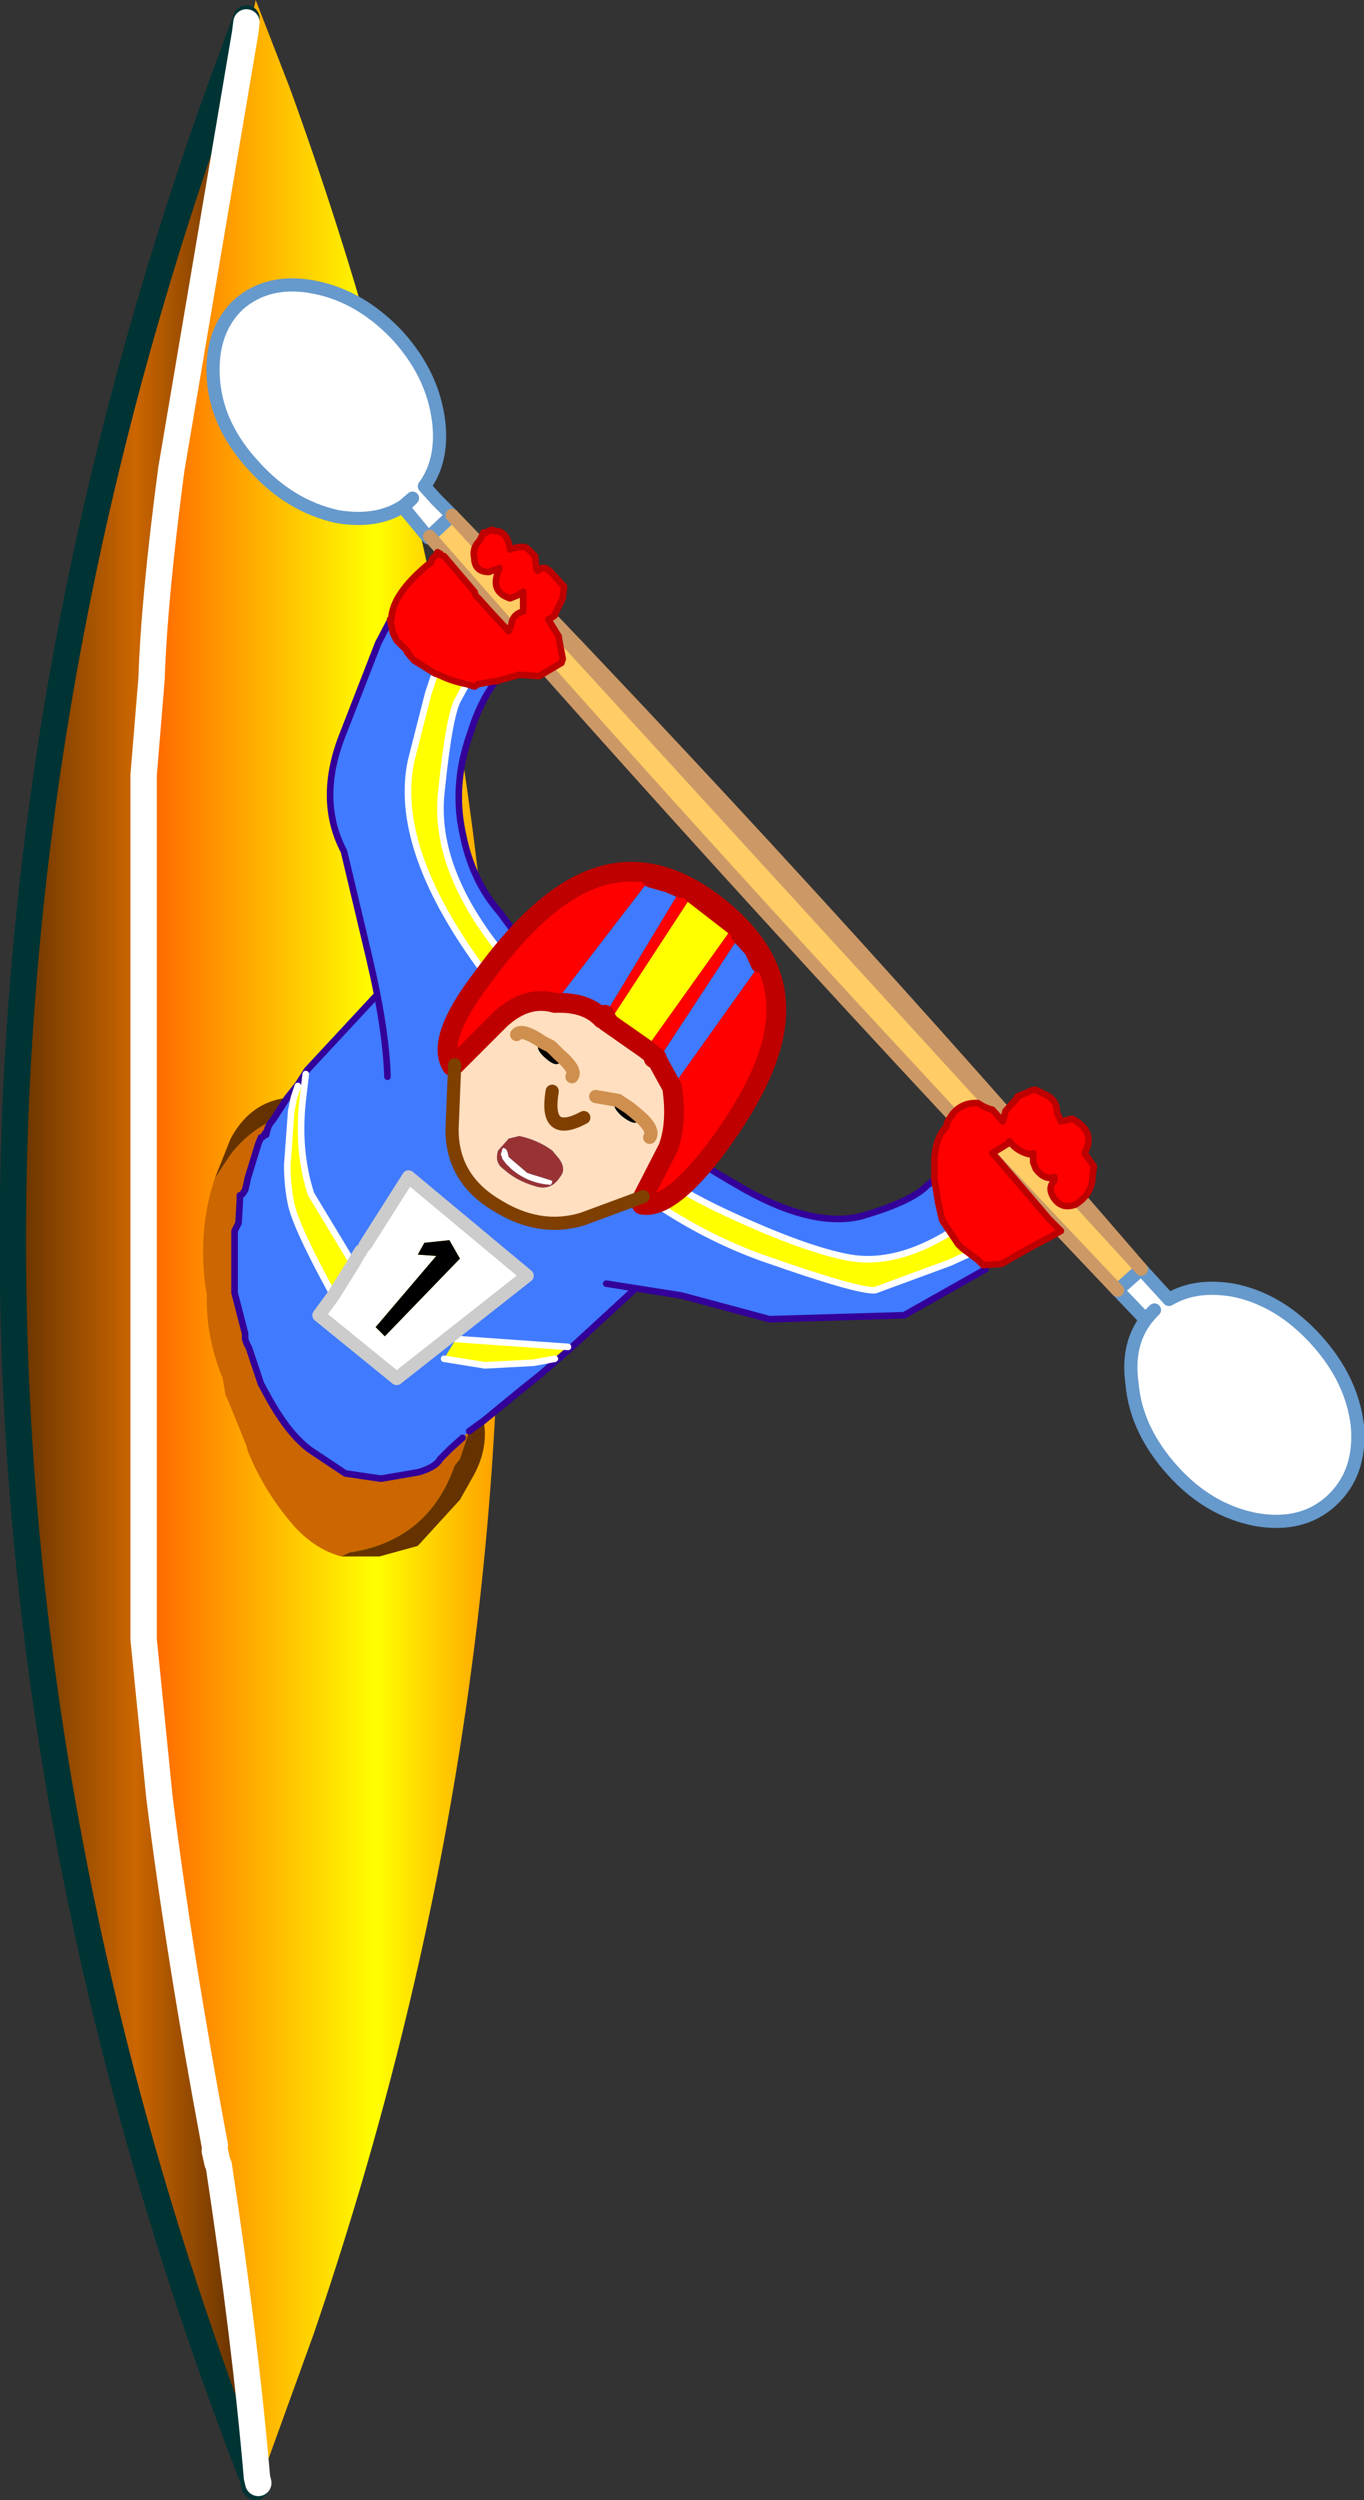<?xml version="1.0" encoding="UTF-8" standalone="no"?>
<svg xmlns:xlink="http://www.w3.org/1999/xlink" height="94.85px" width="51.75px" xmlns="http://www.w3.org/2000/svg">
  <rect width="100%" height="100%" fill="#333333" stroke="none"/>
  <g transform="matrix(1.0, 0.0, 0.0, 1.0, 9.65, 58.75)">
    <path d="M-0.35 -57.5 L-0.3 -57.9 0.0 -58.5 0.05 -58.75 1.35 -55.4 Q16.8 -12.8 2.25 29.8 L0.15 35.6 0.1 35.5 0.15 35.45 0.1 35.25 Q-0.35 30.0 -1.35 23.4 L-1.4 23.3 -1.5 22.85 -1.5 22.65 Q-2.85 15.45 -3.6 9.45 L-4.2 3.45 -3.6 9.45 Q-2.85 15.45 -1.5 22.65 L-1.45 23.3 Q-2.95 15.8 -3.65 9.6 L-4.2 3.45 -4.2 -29.35 -3.9 -33.0 Q-3.8 -36.05 -3.15 -40.95 L-0.35 -57.5" fill="url(#gradient0)" fill-rule="evenodd" stroke="none"/>
    <path d="M0.15 35.45 L0.1 35.5 0.15 35.45" fill="#ff6600" fill-rule="evenodd" stroke="none"/>
    <path d="M-1.5 22.65 L-1.5 22.85 -1.4 23.3 -1.35 23.4 -1.45 23.4 -1.45 23.3 -1.5 22.65 M0.1 35.25 L0.15 35.45 0.1 35.5 0.1 35.55 0.05 35.6 0.0 35.55 -0.05 35.3 0.1 35.25" fill="#cc6600" fill-rule="evenodd" stroke="none"/>
    <path d="M-0.35 -57.5 L-3.15 -40.95 Q-3.8 -36.05 -3.9 -33.0 L-4.2 -29.35 -4.2 3.45 -3.65 9.6 Q-2.95 15.8 -1.45 23.3 L-1.45 23.4 -1.35 23.4 Q-0.35 30.0 0.1 35.25 L-0.05 35.3 Q-18.15 -11.35 -0.3 -58.05 L-0.3 -57.9 -0.35 -57.5" fill="url(#gradient1)" fill-rule="evenodd" stroke="none"/>
    <path d="M0.15 35.45 L0.1 35.5 0.15 35.45 M-0.05 35.3 L0.0 35.55 0.05 35.6 0.1 35.55 0.1 35.5 M-0.3 -58.05 Q-18.15 -11.35 -0.05 35.3" fill="none" stroke="#003333" stroke-linecap="round" stroke-linejoin="round" stroke-width="1.0"/>
    <path d="M-0.35 -57.5 L-3.15 -40.95 Q-3.8 -36.05 -3.9 -33.0 L-4.2 -29.35 -4.2 3.45 -3.6 9.45 Q-2.85 15.45 -1.5 22.65 M-1.5 22.85 L-1.4 23.3 -1.35 23.4 Q-0.35 30.0 0.1 35.25 L0.15 35.45 M-0.3 -57.9 L-0.35 -57.5" fill="none" stroke="#ffffff" stroke-linecap="round" stroke-linejoin="round" stroke-width="1.0"/>
    <path d="M1.65 -17.55 L1.5 -17.1 1.4 -16.6 1.25 -14.55 Q1.25 -13.75 1.4 -13.05 1.6 -12.15 3.0 -9.6 L2.45 -8.85 5.4 -6.45 10.35 -10.35 5.85 -14.1 4.2 -11.5 4.2 -11.4 4.05 -11.3 4.0 -11.3 3.95 -11.15 3.75 -10.8 2.15 -13.45 Q1.6 -15.15 1.85 -17.15 L1.95 -18.0 1.65 -17.55 M1.25 -17.1 L1.65 -17.6 2.0 -18.15 4.6 -20.95 15.15 -10.5 12.0 -7.6 10.85 -6.6 10.1 -6.0 8.7 -4.85 8.15 -4.45 7.9 -4.2 7.45 -3.8 7.05 -3.4 Q6.9 -3.1 6.25 -2.9 L4.8 -2.65 3.45 -2.85 2.1 -3.75 Q1.3 -4.35 0.55 -5.7 L0.25 -6.25 -0.2 -7.6 -0.3 -7.8 -0.35 -7.95 -0.35 -8.15 -0.75 -9.7 -0.75 -9.95 -0.75 -11.85 -0.75 -12.05 -0.6 -12.35 -0.55 -13.2 -0.55 -13.4 -0.45 -13.45 -0.35 -13.6 -0.3 -13.8 -0.25 -14.05 0.15 -15.35 0.25 -15.6 0.3 -15.6 0.4 -15.7 0.4 -15.75 0.45 -15.7 Q0.5 -16.05 0.7 -16.25 L1.25 -17.1 M11.9 -7.65 L7.65 -7.95 7.2 -7.2 8.75 -6.95 10.6 -7.05 11.4 -7.2 11.9 -7.65" fill="#407aff" fill-rule="evenodd" stroke="none"/>
    <path d="M3.0 -9.6 Q1.6 -12.15 1.4 -13.05 1.25 -13.75 1.25 -14.55 L1.4 -16.6 1.5 -17.1 1.65 -17.55 1.95 -18.0 1.85 -17.15 Q1.6 -15.15 2.15 -13.45 L3.75 -10.8 3.0 -9.6 M7.65 -7.95 L11.9 -7.65 11.4 -7.2 10.6 -7.05 8.75 -6.95 7.2 -7.2 7.65 -7.95" fill="#ffff00" fill-rule="evenodd" stroke="none"/>
    <path d="M3.75 -10.8 L3.95 -11.15 4.05 -11.3 4.2 -11.4 4.2 -11.5 5.85 -14.1 10.35 -10.35 5.4 -6.45 2.45 -8.85 3.0 -9.6 3.75 -10.8 M7.4 -11.7 L6.45 -11.6 6.2 -11.15 6.9 -11.1 4.6 -8.4 4.95 -8.05 7.8 -11.0 7.4 -11.7" fill="#ffffff" fill-rule="evenodd" stroke="none"/>
    <path d="M7.4 -11.7 L7.8 -11.0 4.95 -8.05 4.6 -8.4 6.9 -11.1 6.2 -11.15 6.45 -11.6 7.4 -11.7" fill="#000000" fill-rule="evenodd" stroke="none"/>
    <path d="M0.7 -16.25 Q0.5 -16.05 0.45 -15.7 L0.4 -15.75 0.4 -15.7 0.3 -15.6 0.25 -15.6 0.15 -15.35 -0.25 -14.05 -0.3 -13.8 -0.35 -13.6 -0.45 -13.45 -0.55 -13.4 -0.55 -13.2 -0.6 -12.35 -0.75 -12.05 -0.75 -11.85 -0.75 -9.95 -0.75 -9.7 -0.35 -8.15 -0.35 -7.95 -0.3 -7.8 -0.2 -7.6 0.25 -6.25 0.55 -5.7 Q1.3 -4.35 2.1 -3.75 L3.45 -2.85 4.8 -2.65 6.25 -2.9 Q6.9 -3.1 7.05 -3.4 L7.45 -3.8 7.9 -4.2 8.15 -4.45 7.8 -3.4 7.6 -3.15 Q6.6 -0.3 3.6 0.15 L3.3 0.3 Q2.35 0.05 1.55 -0.8 0.4 -2.1 -0.25 -3.7 L-0.3 -3.9 -0.95 -5.5 -1.1 -5.85 -1.2 -6.45 Q-1.85 -8.05 -1.8 -9.6 L-1.85 -9.9 Q-2.15 -12.1 -1.5 -14.05 L-0.9 -14.95 Q-0.25 -15.8 0.7 -16.25" fill="#cc6600" fill-rule="evenodd" stroke="none"/>
    <path d="M1.25 -17.1 L0.7 -16.25 Q-0.25 -15.8 -0.9 -14.95 L-1.5 -14.05 -1.0 -15.3 -0.9 -15.55 Q-0.15 -16.95 1.25 -17.1 M8.15 -4.45 L8.7 -4.85 Q8.9 -3.75 8.25 -2.65 L7.8 -1.85 6.2 -0.1 4.75 0.3 3.3 0.3 3.6 0.15 Q6.6 -0.3 7.6 -3.15 L7.8 -3.4 8.15 -4.45" fill="#663300" fill-rule="evenodd" stroke="none"/>
    <path d="M8.7 -4.85 L10.1 -6.0 10.85 -6.6 12.0 -7.6 15.15 -10.5 4.6 -20.95 2.0 -18.15 1.65 -17.6 1.25 -17.1 0.7 -16.25 Q0.5 -16.05 0.45 -15.7 L0.4 -15.75 0.4 -15.7 0.3 -15.6 0.25 -15.6 0.15 -15.35 -0.25 -14.05 -0.3 -13.8 -0.35 -13.6 -0.45 -13.45 -0.55 -13.4 -0.55 -13.2 -0.6 -12.35 -0.75 -12.05 -0.75 -11.85 -0.75 -9.95 -0.75 -9.7 -0.35 -8.15 -0.35 -7.95 -0.3 -7.8 -0.2 -7.6 0.25 -6.25 0.55 -5.7 Q1.3 -4.35 2.1 -3.75 L3.45 -2.85 4.8 -2.65 6.25 -2.9 Q6.9 -3.1 7.05 -3.4 L7.45 -3.8 7.9 -4.2 M8.15 -4.45 L8.7 -4.85" fill="none" stroke="#330099" stroke-linecap="round" stroke-linejoin="round" stroke-width="0.25"/>
    <path d="M3.0 -9.6 Q1.6 -12.15 1.4 -13.05 1.25 -13.75 1.25 -14.55 L1.4 -16.6 1.5 -17.1 1.65 -17.55 M1.95 -18.0 L1.85 -17.15 Q1.6 -15.15 2.15 -13.45 L3.75 -10.8 M4.2 -11.4 L4.2 -11.5 M7.65 -7.95 L11.9 -7.65 M11.4 -7.2 L10.6 -7.05 8.75 -6.95 7.2 -7.2" fill="none" stroke="#ffffff" stroke-linecap="round" stroke-linejoin="round" stroke-width="0.25"/>
    <path d="M3.75 -10.8 L3.95 -11.15 4.05 -11.3 M4.2 -11.5 L5.85 -14.1 10.35 -10.35 5.4 -6.45 2.45 -8.85 3.0 -9.6 3.75 -10.8" fill="none" stroke="#cccccc" stroke-linecap="round" stroke-linejoin="round" stroke-width="0.5"/>
    <path d="M33.65 -10.6 L34.7 -9.45 Q35.7 -10.05 37.15 -9.8 38.9 -9.45 40.3 -7.9 41.65 -6.4 41.85 -4.65 42.0 -2.85 40.85 -1.8 39.75 -0.8 38.0 -1.1 36.2 -1.45 34.85 -2.95 33.45 -4.5 33.3 -6.25 33.05 -8.0 34.15 -9.05 L33.8 -8.7 32.75 -9.8 33.65 -10.6 M6.65 -38.4 L6.6 -38.35 5.65 -39.5 5.7 -39.55 6.0 -39.85 5.65 -39.55 Q4.65 -38.9 3.15 -39.15 1.35 -39.55 0.0 -41.05 -1.4 -42.55 -1.55 -44.3 -1.7 -46.15 -0.6 -47.2 0.55 -48.2 2.3 -47.85 4.05 -47.5 5.45 -46.0 6.8 -44.5 7.0 -42.7 7.15 -41.25 6.45 -40.3 L6.9 -39.8 7.5 -39.2 6.65 -38.4" fill="#ffffff" fill-rule="evenodd" stroke="none"/>
    <path d="M32.75 -9.8 Q19.25 -24.0 6.65 -38.4 L7.5 -39.2 Q21.3 -24.95 33.65 -10.6 L32.75 -9.8 M5.7 -39.55 L5.65 -39.55 6.0 -39.85 5.7 -39.55 M6.45 -40.3 L6.9 -39.8 6.45 -40.3" fill="#ffcc66" fill-rule="evenodd" stroke="none"/>
    <path d="M33.65 -10.6 L34.7 -9.45 Q35.7 -10.05 37.15 -9.8 38.9 -9.45 40.3 -7.9 41.65 -6.4 41.85 -4.65 42.0 -2.85 40.85 -1.8 39.75 -0.8 38.0 -1.1 36.2 -1.45 34.85 -2.95 33.45 -4.5 33.3 -6.25 33.05 -8.0 34.15 -9.05 L33.8 -8.7 32.75 -9.8 33.65 -10.6 M6.65 -38.4 L6.6 -38.35 5.65 -39.5 5.7 -39.55 6.0 -39.85 5.65 -39.55 Q4.65 -38.9 3.15 -39.15 1.35 -39.55 0.0 -41.05 -1.4 -42.55 -1.55 -44.3 -1.7 -46.15 -0.6 -47.2 0.55 -48.2 2.3 -47.85 4.05 -47.5 5.45 -46.0 6.8 -44.5 7.0 -42.7 7.15 -41.25 6.45 -40.3 L6.9 -39.8 7.5 -39.2 6.65 -38.4" fill="none" stroke="#6699cc" stroke-linecap="round" stroke-linejoin="round" stroke-width="0.5"/>
    <path d="M32.75 -9.8 Q19.25 -24.0 6.65 -38.4 M7.5 -39.2 Q21.3 -24.95 33.65 -10.6 Z" fill="none" stroke="#cc9966" stroke-linecap="round" stroke-linejoin="round" stroke-width="0.5"/>
    <path d="M9.15 -32.9 Q8.55 -32.1 8.2 -30.95 7.5 -29.0 7.9 -27.15 8.25 -25.35 9.3 -24.15 L11.9 -20.65 13.45 -17.95 Q13.55 -17.5 14.55 -16.45 15.45 -15.45 18.3 -13.8 21.1 -12.15 23.0 -12.6 24.9 -13.15 25.5 -13.75 L25.8 -14.0 25.95 -13.1 26.1 -12.45 26.4 -12.0 Q24.3 -10.7 22.5 -11.05 20.7 -11.4 17.55 -12.9 14.4 -14.45 13.5 -15.8 L12.6 -15.15 Q15.8 -12.25 19.35 -11.0 22.9 -9.75 23.55 -9.8 L26.4 -10.85 27.05 -11.15 27.75 -10.6 24.65 -8.85 19.55 -8.7 16.2 -9.6 13.35 -10.05 Q10.7 -10.5 9.2 -11.85 L6.35 -14.6 Q5.55 -15.45 5.05 -17.9 5.0 -19.7 4.35 -22.45 L3.4 -26.45 Q2.4 -28.35 3.3 -30.75 L4.7 -34.35 5.2 -35.3 5.15 -35.25 5.25 -34.75 5.4 -34.45 5.8 -34.05 5.8 -34.0 6.05 -33.7 6.85 -33.2 6.8 -33.15 6.8 -33.05 6.6 -32.45 5.95 -29.9 Q5.25 -26.65 8.55 -22.1 L9.45 -22.5 Q6.75 -25.8 7.1 -28.75 7.4 -31.7 7.75 -32.25 L8.05 -32.8 8.35 -32.7 8.5 -32.8 9.1 -32.9 9.15 -32.9" fill="#407aff" fill-rule="evenodd" stroke="none"/>
    <path d="M26.85 -11.4 L27.05 -11.15 26.4 -10.85 23.55 -9.8 Q22.9 -9.75 19.35 -11.0 15.8 -12.25 12.6 -15.15 L13.5 -15.8 Q14.4 -14.45 17.55 -12.9 20.7 -11.4 22.5 -11.05 24.3 -10.7 26.4 -12.0 L26.7 -11.55 26.85 -11.4 M6.85 -33.2 L7.0 -33.15 Q7.5 -32.9 8.05 -32.8 L7.75 -32.25 Q7.4 -31.7 7.1 -28.75 6.75 -25.8 9.45 -22.5 L8.55 -22.1 Q5.25 -26.65 5.95 -29.9 L6.6 -32.45 6.8 -33.05 6.8 -33.15 6.85 -33.2" fill="#ffff00" fill-rule="evenodd" stroke="none"/>
    <path d="M5.2 -35.3 Q5.25 -36.2 6.55 -37.3 L6.7 -37.4 6.75 -37.55 6.9 -37.7 6.95 -37.8 7.0 -37.75 7.05 -37.75 7.05 -37.7 7.2 -37.65 8.35 -36.3 8.4 -36.15 8.55 -36.0 9.0 -35.5 9.65 -34.8 9.75 -35.05 Q9.8 -35.45 10.2 -35.55 L10.2 -35.6 10.2 -35.8 10.2 -36.3 9.95 -36.15 9.7 -36.05 Q8.95 -36.3 9.25 -37.05 L9.3 -37.2 8.9 -37.05 Q8.4 -37.05 8.35 -37.5 L8.35 -37.55 Q8.25 -37.95 8.55 -38.25 L8.6 -38.35 8.7 -38.55 8.8 -38.55 9.0 -38.65 9.15 -38.6 Q9.6 -38.6 9.7 -37.9 10.25 -38.1 10.4 -37.9 L10.65 -37.65 10.7 -37.15 10.75 -37.1 10.9 -37.2 11.05 -37.2 11.1 -37.15 11.2 -37.1 11.75 -36.5 11.7 -36.05 11.55 -35.75 11.45 -35.55 11.4 -35.4 11.25 -35.3 11.15 -35.25 11.55 -34.6 11.55 -34.55 11.7 -33.75 11.65 -33.6 10.8 -33.1 10.05 -33.15 9.15 -32.9 9.1 -32.9 8.5 -32.8 8.35 -32.7 8.05 -32.8 Q7.5 -32.9 7.0 -33.15 L6.85 -33.2 6.05 -33.7 5.8 -34.0 5.8 -34.05 5.4 -34.45 5.25 -34.75 5.15 -35.25 5.2 -35.3 M25.8 -14.0 L25.8 -14.75 Q25.85 -15.6 26.25 -16.0 L26.3 -16.2 26.5 -16.5 Q26.85 -16.9 27.35 -16.9 L27.45 -16.9 Q27.75 -16.7 28.0 -16.65 L28.4 -16.2 28.5 -16.6 28.95 -17.1 28.95 -17.15 29.55 -17.4 29.65 -17.4 29.95 -17.25 Q30.45 -17.05 30.45 -16.55 L30.6 -16.2 31.0 -16.3 31.05 -16.3 31.2 -16.2 Q31.9 -15.75 31.5 -15.0 L31.85 -14.5 31.8 -14.15 Q31.8 -13.45 31.15 -13.05 30.6 -12.85 30.3 -13.35 30.1 -13.7 30.35 -13.95 L30.35 -14.1 Q30.0 -13.95 29.65 -14.4 L29.55 -14.65 29.55 -15.0 29.45 -14.95 Q28.95 -15.05 28.65 -15.45 L28.65 -15.4 28.0 -15.0 28.05 -14.95 29.3 -13.5 30.15 -12.5 30.6 -12.05 30.25 -11.85 29.4 -11.4 28.35 -10.8 27.65 -10.75 27.45 -10.95 26.85 -11.4 26.7 -11.55 26.4 -12.0 26.1 -12.45 25.95 -13.1 25.8 -14.0" fill="#ff0000" fill-rule="evenodd" stroke="none"/>
    <path d="M9.15 -32.9 Q8.55 -32.1 8.2 -30.95 7.5 -29.0 7.9 -27.15 8.25 -25.35 9.3 -24.15 L11.9 -20.65 13.45 -17.95 Q13.55 -17.5 14.55 -16.45 15.45 -15.45 18.3 -13.8 21.1 -12.15 23.0 -12.6 24.9 -13.15 25.5 -13.75 L25.8 -14.0 M27.75 -10.6 L24.65 -8.85 19.55 -8.7 16.2 -9.6 13.35 -10.05 M5.05 -17.9 Q5.0 -19.7 4.35 -22.45 L3.4 -26.45 Q2.4 -28.35 3.3 -30.75 L4.7 -34.35 5.2 -35.3" fill="none" stroke="#330099" stroke-linecap="round" stroke-linejoin="round" stroke-width="0.25"/>
    <path d="M6.8 -33.05 L6.6 -32.45 5.95 -29.9 Q5.25 -26.65 8.55 -22.1 L9.45 -22.5 Q6.75 -25.8 7.1 -28.75 7.4 -31.7 7.75 -32.25 L8.05 -32.8 M26.4 -12.0 Q24.3 -10.7 22.5 -11.05 20.7 -11.4 17.55 -12.9 14.4 -14.45 13.5 -15.8 L12.6 -15.15 Q15.8 -12.25 19.35 -11.0 22.9 -9.75 23.55 -9.8 L26.4 -10.85 27.05 -11.15" fill="none" stroke="#ffffff" stroke-linecap="round" stroke-linejoin="round" stroke-width="0.25"/>
    <path d="M5.2 -35.3 Q5.25 -36.2 6.55 -37.3 L6.7 -37.4 6.75 -37.55 6.9 -37.7 6.95 -37.8 7.0 -37.75 7.05 -37.75 7.05 -37.7 7.2 -37.65 8.35 -36.3 8.4 -36.15 8.55 -36.0 9.0 -35.5 9.65 -34.8 9.75 -35.05 Q9.8 -35.45 10.2 -35.55 L10.2 -35.6 10.2 -35.8 10.2 -36.3 9.95 -36.15 9.7 -36.05 Q8.95 -36.3 9.25 -37.05 L9.3 -37.2 8.9 -37.05 Q8.4 -37.05 8.35 -37.5 L8.35 -37.55 Q8.25 -37.95 8.55 -38.25 L8.6 -38.35 8.7 -38.55 8.8 -38.55 9.0 -38.65 9.15 -38.6 Q9.6 -38.6 9.7 -37.9 10.25 -38.1 10.4 -37.9 L10.65 -37.65 10.7 -37.15 10.75 -37.1 10.9 -37.2 11.05 -37.2 11.1 -37.15 11.2 -37.1 11.75 -36.5 11.7 -36.05 11.55 -35.75 11.45 -35.55 11.4 -35.4 11.25 -35.3 11.15 -35.25 11.55 -34.6 11.55 -34.55 11.7 -33.75 11.65 -33.6 10.8 -33.1 10.05 -33.15 9.15 -32.9 9.1 -32.9 8.5 -32.8 8.35 -32.7 8.05 -32.8 Q7.5 -32.9 7.0 -33.15 L6.85 -33.2 6.05 -33.7 5.8 -34.0 5.8 -34.05 5.4 -34.45 5.25 -34.75 5.15 -35.25 5.2 -35.3 M25.8 -14.0 L25.8 -14.75 Q25.85 -15.6 26.25 -16.0 L26.3 -16.2 26.5 -16.5 Q26.85 -16.9 27.35 -16.9 L27.45 -16.9 Q27.75 -16.7 28.0 -16.65 L28.4 -16.2 28.5 -16.6 28.95 -17.1 28.95 -17.15 29.55 -17.4 29.65 -17.4 29.95 -17.25 Q30.45 -17.05 30.45 -16.55 L30.6 -16.2 31.0 -16.3 31.05 -16.3 31.2 -16.2 Q31.9 -15.75 31.5 -15.0 L31.85 -14.5 31.8 -14.15 Q31.8 -13.45 31.15 -13.05 30.6 -12.85 30.3 -13.35 30.1 -13.7 30.35 -13.95 L30.35 -14.1 Q30.0 -13.95 29.65 -14.4 L29.55 -14.65 29.55 -15.0 29.45 -14.95 Q28.95 -15.05 28.65 -15.45 L28.65 -15.4 28.0 -15.0 28.05 -14.95 29.3 -13.5 30.15 -12.5 30.6 -12.05 30.25 -11.85 29.4 -11.4 28.35 -10.8 27.65 -10.75 27.45 -10.95 26.85 -11.4 26.7 -11.55 26.4 -12.0 26.1 -12.45 25.95 -13.1 25.8 -14.0" fill="none" stroke="#bf0000" stroke-linecap="round" stroke-linejoin="round" stroke-width="0.25"/>
    <path d="M13.35 -20.1 L13.35 -20.0 14.85 -18.95 15.1 -18.75 15.15 -18.6 Q15.25 -18.75 15.3 -18.5 L15.85 -17.5 Q16.05 -16.15 15.7 -15.2 L14.75 -13.35 12.45 -12.5 Q10.8 -12.0 9.15 -13.05 7.5 -14.05 7.5 -15.9 L7.6 -18.35 9.35 -20.1 Q10.35 -21.0 11.4 -20.7 12.6 -20.75 13.2 -20.1 L13.2 -20.25 13.3 -20.25 13.35 -20.1 M11.55 -18.75 L11.25 -19.05 10.95 -19.2 Q10.15 -19.75 9.95 -19.5 10.15 -19.75 10.95 -19.2 L10.8 -19.15 Q10.65 -18.95 11.05 -18.6 11.45 -18.25 11.6 -18.45 L11.55 -18.75 Q12.25 -18.15 12.05 -17.9 12.25 -18.15 11.55 -18.75 M9.25 -15.1 Q9.1 -14.65 9.45 -14.4 9.95 -13.95 10.65 -13.75 11.25 -13.55 11.6 -14.1 11.85 -14.4 11.55 -14.8 L11.3 -15.1 Q10.75 -15.5 10.05 -15.65 L9.65 -15.55 9.25 -15.1 M14.55 -16.45 L14.25 -16.7 13.8 -17.0 13.7 -16.95 Q13.55 -16.75 13.95 -16.4 14.4 -16.05 14.55 -16.2 L14.55 -16.45 Q15.2 -15.9 15.0 -15.6 15.2 -15.9 14.55 -16.45 M12.95 -17.15 L13.8 -17.0 12.95 -17.15 M12.5 -16.35 Q11.0 -15.55 11.3 -17.35 11.0 -15.55 12.5 -16.35" fill="#ffdfbf" fill-rule="evenodd" stroke="none"/>
    <path d="M10.95 -19.2 L11.25 -19.05 11.55 -18.75 11.6 -18.45 Q11.45 -18.25 11.05 -18.6 10.65 -18.95 10.8 -19.15 L10.95 -19.2 M13.8 -17.0 L14.25 -16.7 14.55 -16.45 14.55 -16.2 Q14.4 -16.05 13.95 -16.4 13.55 -16.75 13.7 -16.95 L13.8 -17.0" fill="#000000" fill-rule="evenodd" stroke="none"/>
    <path d="M18.2 -23.65 L16.65 -24.85 13.45 -19.95 13.35 -20.1 13.3 -20.25 16.2 -25.05 15.75 -25.25 15.05 -25.45 11.4 -20.7 Q10.35 -21.0 9.35 -20.1 L7.6 -18.35 7.5 -18.3 Q6.85 -19.3 8.65 -21.65 10.75 -24.55 12.7 -25.35 15.0 -26.3 17.4 -24.5 19.85 -22.65 19.8 -20.4 19.8 -18.25 17.5 -15.15 15.75 -12.85 14.7 -13.05 L14.75 -13.35 15.7 -15.2 Q16.05 -16.15 15.85 -17.5 L19.2 -22.2 18.95 -22.75 18.45 -23.3 15.3 -18.5 Q15.25 -18.75 15.15 -18.6 L15.1 -18.75 14.85 -18.95 18.2 -23.65" fill="#ff0000" fill-rule="evenodd" stroke="none"/>
    <path d="M15.05 -25.45 L15.75 -25.25 16.2 -25.05 13.3 -20.25 13.2 -20.25 13.2 -20.1 Q12.6 -20.75 11.4 -20.7 L15.05 -25.45 M15.3 -18.5 L18.45 -23.3 18.95 -22.75 19.2 -22.2 15.85 -17.5 15.3 -18.5" fill="#407aff" fill-rule="evenodd" stroke="none"/>
    <path d="M16.65 -24.85 L18.2 -23.65 14.85 -18.95 13.35 -20.0 13.35 -20.1 13.45 -19.95 16.65 -24.85" fill="#ffff00" fill-rule="evenodd" stroke="none"/>
    <path d="M9.45 -15.2 L9.4 -15.15 9.4 -15.1 9.35 -14.95 9.4 -14.85 9.4 -14.8 9.55 -14.6 9.75 -14.4 Q10.4 -13.85 11.25 -13.8 L11.3 -13.9 11.3 -13.95 11.15 -14.0 10.5 -14.2 10.35 -14.25 9.65 -14.85 9.6 -15.05 9.55 -15.15 9.45 -15.2 M9.25 -15.1 L9.65 -15.55 10.05 -15.65 Q10.75 -15.5 11.3 -15.1 L11.55 -14.8 Q11.85 -14.4 11.6 -14.1 11.25 -13.55 10.65 -13.75 9.95 -13.95 9.45 -14.4 9.1 -14.65 9.25 -15.1" fill="#993333" fill-rule="evenodd" stroke="none"/>
    <path d="M9.45 -15.2 L9.55 -15.15 9.6 -15.05 9.65 -14.85 10.35 -14.25 10.5 -14.2 11.15 -14.0 11.3 -13.95 11.3 -13.9 11.25 -13.8 Q10.4 -13.85 9.75 -14.4 L9.55 -14.6 9.4 -14.8 9.4 -14.85 9.35 -14.95 9.4 -15.1 9.4 -15.15 9.45 -15.2" fill="#ffffff" fill-rule="evenodd" stroke="none"/>
    <path d="M10.95 -19.2 L11.25 -19.05 11.55 -18.75 Q12.25 -18.15 12.05 -17.9 M10.95 -19.2 Q10.15 -19.75 9.95 -19.5 M13.8 -17.0 L14.25 -16.7 14.55 -16.45 Q15.2 -15.9 15.0 -15.6 M13.8 -17.0 L12.95 -17.15" fill="none" stroke="#cf8f4f" stroke-linecap="round" stroke-linejoin="round" stroke-width="0.5"/>
    <path d="M18.2 -23.65 L16.65 -24.85 M13.45 -19.95 L13.35 -20.1 13.35 -20.0 14.85 -18.95 15.1 -18.75 15.15 -18.6 Q15.25 -18.75 15.3 -18.5 L15.85 -17.5 Q16.05 -16.15 15.7 -15.2 L14.75 -13.35 14.7 -13.05 Q15.75 -12.85 17.5 -15.15 19.8 -18.25 19.8 -20.4 19.85 -22.65 17.4 -24.5 15.0 -26.3 12.7 -25.35 10.75 -24.55 8.65 -21.65 6.85 -19.3 7.5 -18.3 L7.6 -18.35 9.35 -20.1 Q10.35 -21.0 11.4 -20.7 12.6 -20.75 13.2 -20.1 M16.2 -25.05 L15.75 -25.25 15.05 -25.45 M13.35 -20.1 L13.3 -20.25 M18.45 -23.3 L18.95 -22.75 19.2 -22.2" fill="none" stroke="#bf0000" stroke-linecap="round" stroke-linejoin="round" stroke-width="0.75"/>
    <path d="M11.3 -17.35 Q11.0 -15.55 12.5 -16.35 M14.75 -13.35 L12.45 -12.5 Q10.8 -12.0 9.15 -13.05 7.5 -14.05 7.5 -15.9 L7.6 -18.35" fill="none" stroke="#7f3f00" stroke-linecap="round" stroke-linejoin="round" stroke-width="0.5"/>
  </g>
  <defs>
    <linearGradient gradientTransform="matrix(0.013, 0.0, 0.0, 0.058, 3.8, -11.1)" gradientUnits="userSpaceOnUse" id="gradient0" spreadMethod="pad" x1="-819.2" x2="819.2">
      <stop offset="0.0" stop-color="#ff3300"/>
      <stop offset="0.537" stop-color="#ffff00"/>
      <stop offset="1.0" stop-color="#ff3300"/>
    </linearGradient>
    <linearGradient gradientTransform="matrix(0.006, 0.0, 0.0, 0.057, -5.5, -11.4)" gradientUnits="userSpaceOnUse" id="gradient1" spreadMethod="pad" x1="-819.2" x2="819.2">
      <stop offset="0.0" stop-color="#462300"/>
      <stop offset="0.6" stop-color="#cc6600"/>
      <stop offset="1.0" stop-color="#653201"/>
    </linearGradient>
  </defs>
</svg>
